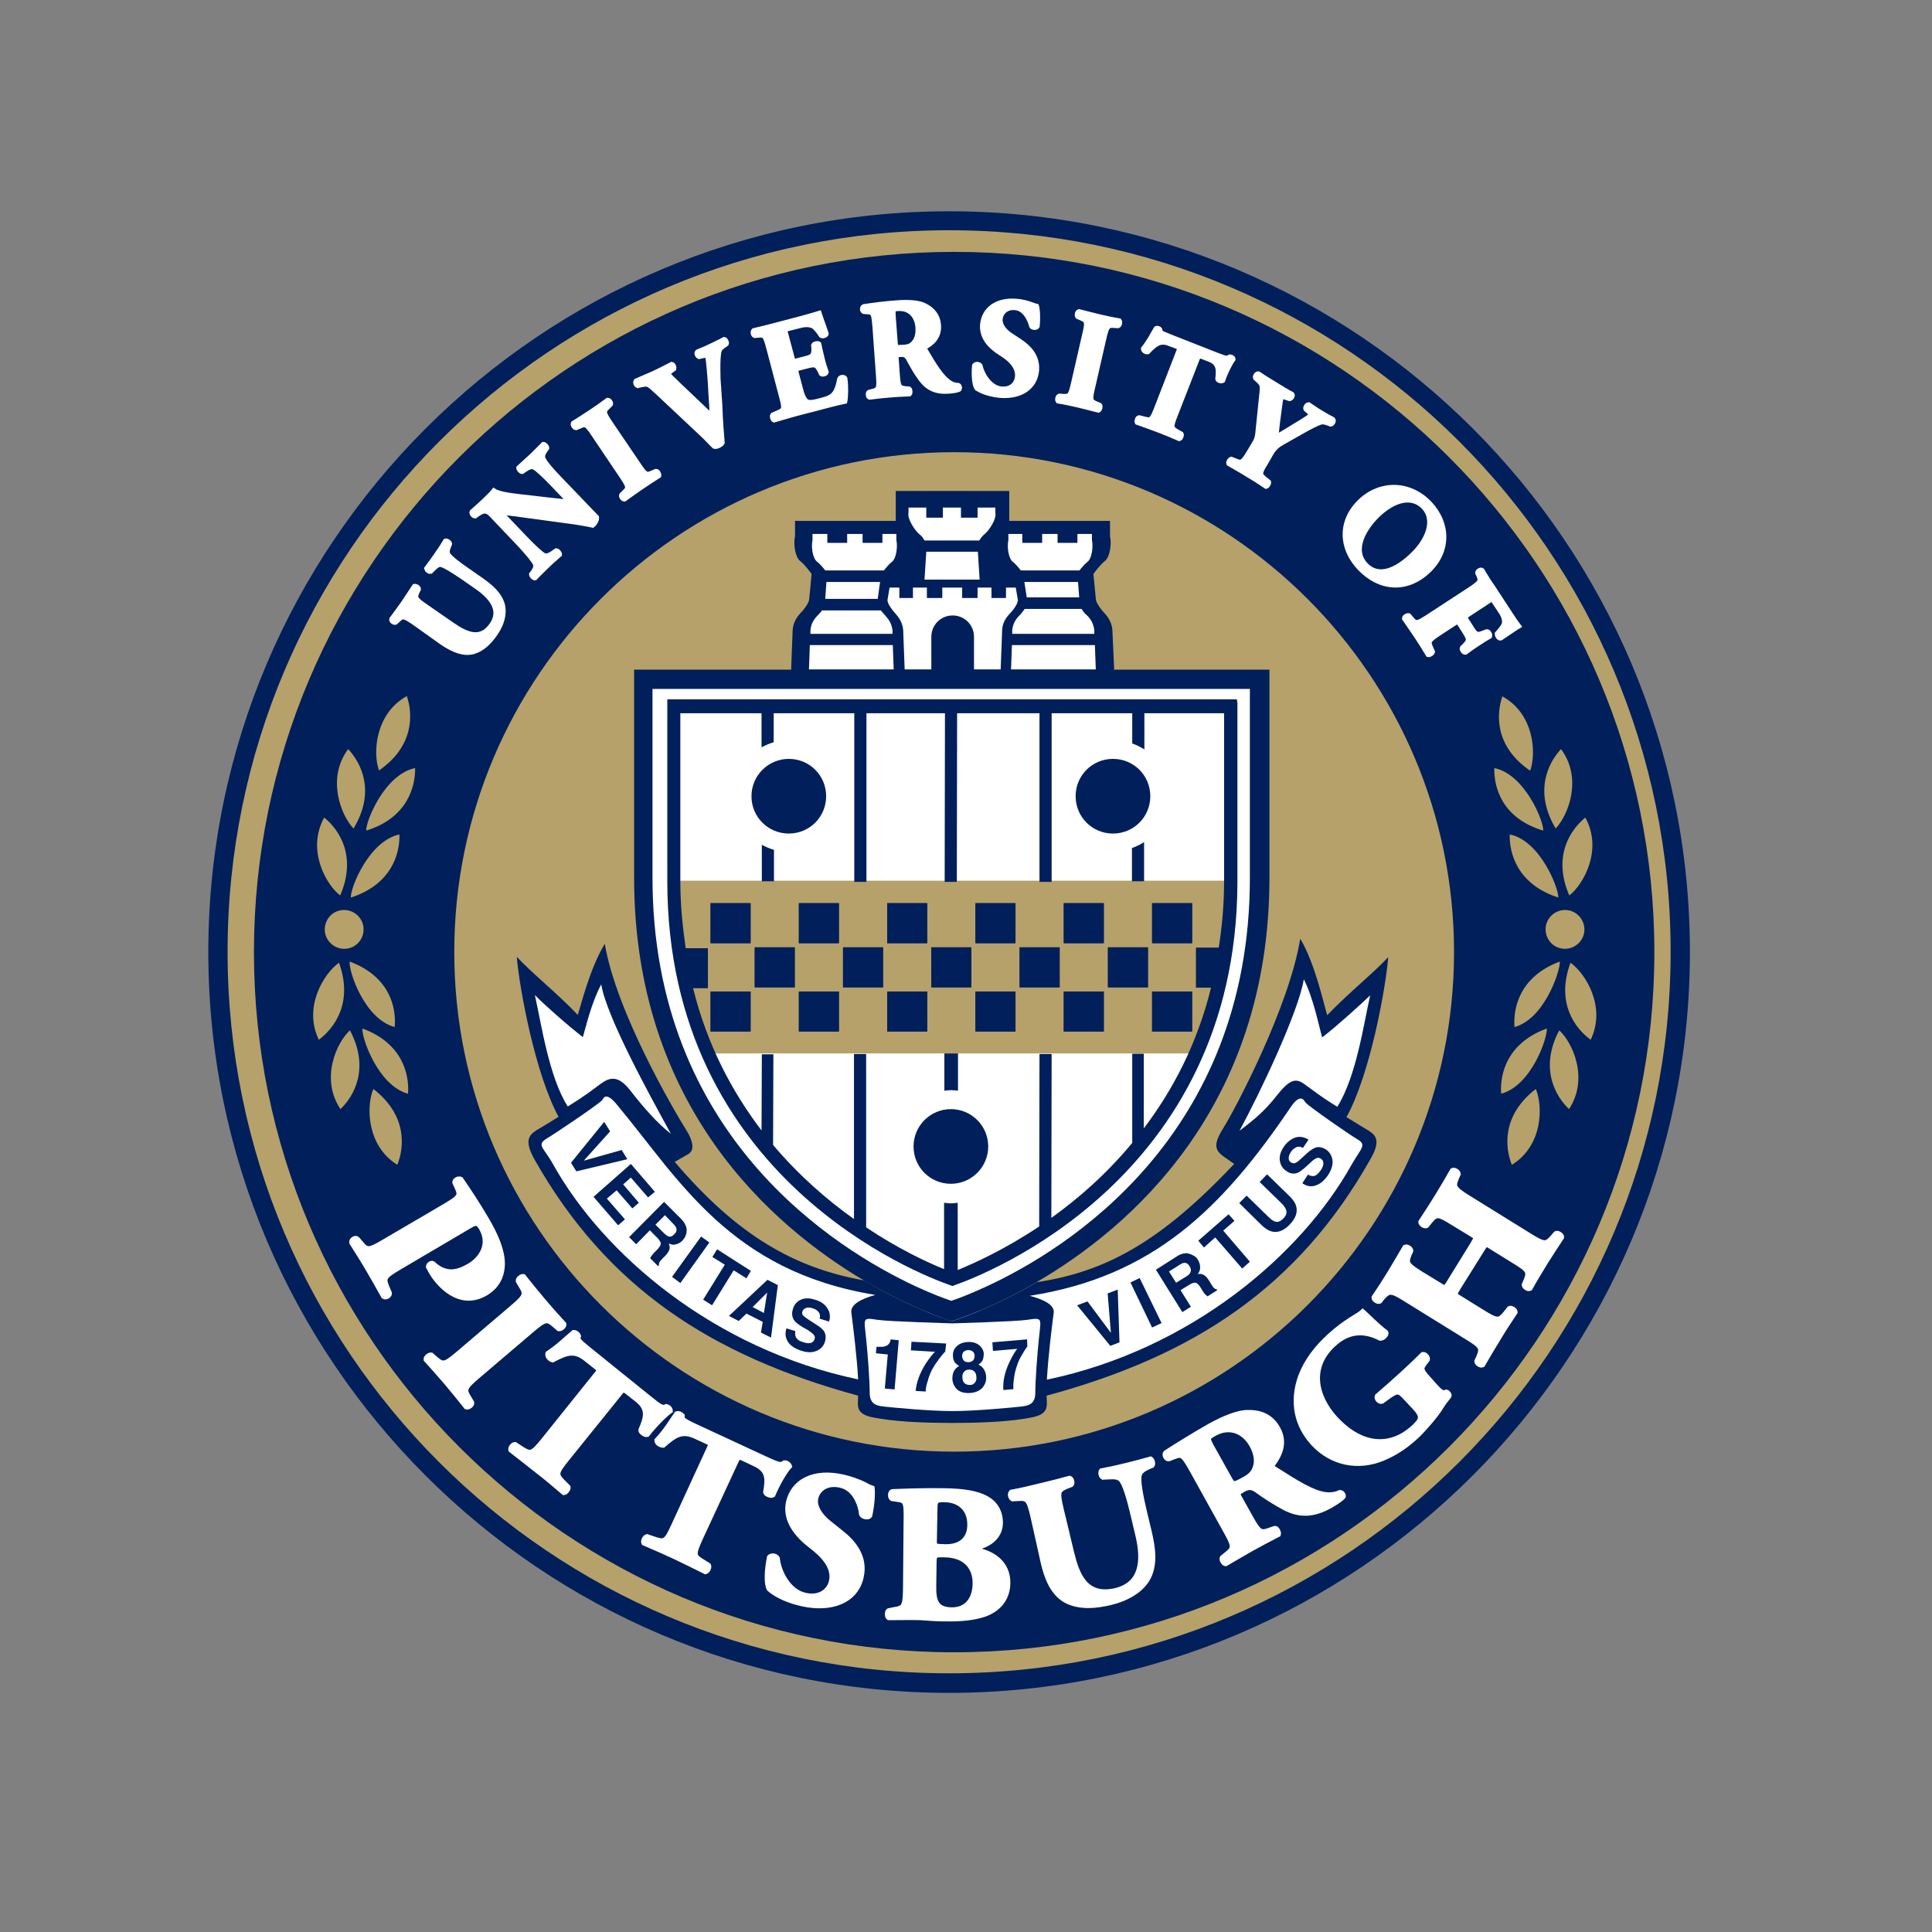 <?xml version="1.0" encoding="UTF-8"?> <svg xmlns="http://www.w3.org/2000/svg" xmlns:xlink="http://www.w3.org/1999/xlink" version="1.1" id="layer" x="0px" y="0px" viewBox="0 0 652 652" style="enable-background:new 0 0 652 652;" xml:space="preserve"><rect x="0" y="0" width="652" height="652" fill="#808080" stroke="none"/> <style type="text/css"> .st0{fill:#B5A169;} .st1{fill:#FFFFFF;} .st2{fill-rule:evenodd;clip-rule:evenodd;fill:#B5A169;} .st3{fill:#001F5B;} .st4{fill-rule:evenodd;clip-rule:evenodd;fill:#001F5B;} .st5{fill:none;stroke:#FFFFFF;stroke-width:1.736;} </style> <g> <path class="st0" d="M320.3,75.1c-135.7,0-246.2,110.4-246.2,246.2c0,135.7,110.4,246.2,246.2,246.2 c135.7,0,246.2-110.4,246.2-246.2C566.5,185.5,456.1,75.1,320.3,75.1"></path> <path class="st1" d="M321.5,442.9l2.5-0.9c3-1,12.8-4.6,25.1-11.8c30.1-17.5,75.3-61,75.3-135.8l0.4-65.3h-50.6l-0.1-2.4l-0.5-12.7 c-0.3-3.5-2.4-5.2-3.2-6.2c-0.8-1-2.2-2.7-2.2-4l-0.8-7.9c0,0,0.7-3.6,2.3-4.8c1.6-1.2,3.7-5.1,3.1-7.4v-5l-33.8,0.2V169h-34.3 l-0.2,9.3l-33.8,0.4v5c-0.5,2.2,1.5,4.8,3.1,6c1.6,1.2,2.3,6.1,2.3,6.1l-0.8,7.9c0,1.2-1.4,3-2.2,4c-0.8,1-3,2.7-3.3,6.2l-0.5,12.7 l0.4,2.4h-51l-0.4,65.3c0,74,44.8,117.5,74.9,135.3c12.8,7.5,22.9,11.3,26,12.3L321.5,442.9z"></path> <path class="st2" d="M238.8,355.5c-9.7-22.6-11.6-35.8-11.9-58.3h188.6c0,18-2.9,36.1-12,58.3L238.8,355.5z"></path> <path class="st1" d="M458.9,382.7c-2.9-1.7-2-1.2-7.2-4.3c7.8-14,14.1-39.7,15-50.1c-4.9,5.2-12.5,10.3-19.7,17.7 c-1.1-3.7-2.8-16.7-7.7-24.7c-3.8,22.4-22.8,55.5-26.2,62.2c-1.7,3.4-1.7,3.4,2.3,6l2.8,4.5c-24.4,25.6-47.6,38.9-71.5,41.3 c-12.6,7.2-20.1,7.9-23.1,8.9l-2.5,0.9l-2.5-0.9c-3.1-1.1-10.2-1.4-23.2-9c-25.8-2.4-50.6-18.2-71.3-42.4l6.5-5.9 c2.8-1.8,0.6-1.2,0-2.2c-4-6.3-23.4-38.4-27.1-60.8c-4.9,8-7,18.3-8.2,22c-7.2-7.4-13.1-13.3-18-18.5c0.9,10.3,6,36.8,13.8,50.9 c-5.2,3.2-4.3,2.6-7.2,4.3c-2.9,1.7-4,3.7-0.6,9.8c23.8,41.5,59.6,64.1,108.4,77.2c0,3.2-2.7,5.7,3.7,6.9 c6.3,1.2,14.1,1.7,25.9,1.7c11.8,0,19.6-0.6,26-1.7c6.3-1.1,3.7-3.7,3.7-6.9c48.9-13.1,84.6-35.7,108.5-77.2 C463,386.4,461.8,384.4,458.9,382.7"></path> <path class="st3" d="M320.3,77.7c134.5,0,243.5,109,243.5,243.5c0,134.5-109,243.5-243.5,243.5c-134.5,0-243.5-109-243.5-243.5 C76.8,186.8,185.9,77.7,320.3,77.7 M320.3,71.3c-137.8,0-250,112.2-250,250c0,137.8,112.2,250,250,250c137.8,0,250-112.2,250-250 C570.3,183.4,458.2,71.3,320.3,71.3"></path> <path class="st3" d="M253.3,348.1h-13.5v-13.5h13.5V348.1z M253.3,318.3h-13.5v-13.5h13.5V318.3z M268.2,333.2h-13.5v-13.5h13.5 V333.2z M283.1,348.1h-13.5v-13.5h13.5V348.1z M283.1,318.3h-13.5v-13.5h13.5V318.3z M298,333.2h-13.5v-13.5H298V333.2z M312.9,348.1h-13.5v-13.5h13.5V348.1z M312.9,318.3h-13.5v-13.5h13.5V318.3z M327.8,333.2h-13.5v-13.5h13.5V333.2z M342.7,348.1 h-13.5v-13.5h13.5V348.1z M342.7,318.3h-13.5v-13.5h13.5V318.3z M357.6,333.2h-13.5v-13.5h13.5V333.2z M372.5,348.1H359v-13.5h13.5 V348.1z M372.5,318.3H359v-13.5h13.5V318.3z M387.4,333.2h-13.5v-13.5h13.5V333.2z M402.3,348.1h-13.5v-13.5h13.5V348.1z M402.3,318.3h-13.5v-13.5h13.5V318.3z"></path> <rect x="329.2" y="304.8" class="st3" width="13.5" height="13.5"></rect> <rect x="329.2" y="334.6" class="st3" width="13.5" height="13.5"></rect> <rect x="344.1" y="319.7" class="st3" width="13.5" height="13.5"></rect> <rect x="359" y="304.8" class="st3" width="13.5" height="13.5"></rect> <rect x="359" y="334.6" class="st3" width="13.5" height="13.5"></rect> <rect x="373.9" y="319.7" class="st3" width="13.5" height="13.5"></rect> <rect x="388.8" y="304.8" class="st3" width="13.5" height="13.5"></rect> <rect x="388.8" y="334.6" class="st3" width="13.5" height="13.5"></rect> <rect x="239.8" y="304.8" class="st3" width="13.5" height="13.5"></rect> <rect x="239.8" y="334.6" class="st3" width="13.5" height="13.5"></rect> <rect x="284.5" y="319.7" class="st3" width="13.5" height="13.5"></rect> <rect x="269.6" y="304.8" class="st3" width="13.5" height="13.5"></rect> <rect x="269.6" y="334.6" class="st3" width="13.5" height="13.5"></rect> <rect x="299.4" y="304.8" class="st3" width="13.5" height="13.5"></rect> <rect x="299.4" y="334.6" class="st3" width="13.5" height="13.5"></rect> <rect x="314.3" y="319.7" class="st3" width="13.5" height="13.5"></rect> <rect x="254.7" y="319.7" class="st3" width="13.5" height="13.5"></rect> <path class="st3" d="M382,297.4h4.1l0-13.2c-1.3,0.8-2.7,1.5-4.1,2L382,297.4z"></path> <path class="st3" d="M257.1,297.4h4.1l0-10.6c-1.4-0.4-2.8-1-4.1-1.7L257.1,297.4z"></path> <path class="st3" d="M323.3,368.1v-12.6h-4.6v12.6c0.8-0.1,1.5-0.2,2.3-0.2C321.8,367.9,322.5,368,323.3,368.1"></path> <path class="st3" d="M417.4,236H225.2v61.4c0,100.3,85.6,132.9,95.4,136.3l0.8,0.3l0.8-0.3c9.7-3.4,95-35.8,95.4-135.7v-60.7 L417.4,236z M413.1,297.4c0,7.9-0.7,15.3-1.8,22.4h-7.7v13.5h5.1c-4.7,19.1-13,34.7-22.7,47.5v-25.2h-3.9v30.1 c-8.7,10.5-18.2,18.8-27.3,25.3l0.1-55.3h-4.1l-0.1,58.2c-11.7,7.8-21.9,12.4-27.5,14.7v-22.7c-0.8,0.1-1.5,0.2-2.3,0.2 c-0.8,0-1.5-0.1-2.3-0.2v22.4c-5.7-2.3-15.4-6.8-26.3-14.1v-58.5h-4.1v55.7c-9-6.4-18.5-14.6-27.3-25l0.1-30.6h-3.9l-0.1,25.7 c-9.8-12.9-18.3-28.6-23.1-48h5v-13.5h-7.5c-1-7.1-1.8-14.4-1.8-22.4v-56.9H257l0,11.5c1.3-0.7,2.7-1.3,4.1-1.7l0-9.8h27.2v56.9 h4.1v-56.9h26.5l-0.1,56.9h4.1l0.1-56.9h27.8l0,56.9h4.1l0-56.9h27.2l0,10.2c1.4,0.5,2.8,1.2,4.1,2l0-12.2h26.9V297.4z"></path> <path class="st3" d="M461.8,381.5c-3-1.8-2.1-1.2-7.4-4.5c8-14.5,13.2-43.3,14.1-54c-5,5.4-13.2,11.9-20.6,19.6 c-1.2-3.8-4.1-17.5-9.1-25.8c-3.8,23.1-21.8,57.2-25.9,63.8c-4.1,6.5-2.6,8,1.5,10.7l2.1,1.5c-24.9,26.4-43.4,36.4-66.6,39.9 c-12.8,7.5-23,11.2-26.1,12.3l-2.6,0.9l-2.5-0.9c-3.2-1.1-13.8-5-27.1-12.9c-23.5-4.2-42.7-15.1-63.9-40l4.7-2.7 c2.9-1.9,0-6.7-0.6-7.7c-4.1-6.5-23.8-40-27.7-63.2c-5,8.3-7.9,20.2-9.1,24c-7.4-7.7-15.6-14.2-20.6-19.6 c0.9,10.7,6.2,39.4,14.1,54c-5.3,3.3-4.4,2.7-7.4,4.5c-2.9,1.8-4.1,3.9-0.6,10.1c24.3,42.8,59.2,65.9,109.1,79.5 c0,3.3-1.2,6.2,5.3,7.4c6.5,1.2,14.4,1.8,26.5,1.8c12.1,0,20.1-0.6,26.5-1.8c6.5-1.2,5.3-4.1,5.3-7.4 c49.9-13.5,84.8-36.6,109.1-79.5C465.9,385.4,464.7,383.3,461.8,381.5 M440,330.5c3.2,6.2,5,15.4,6.2,19.6 c5.3-4.1,13.2-11.3,16.2-14.2c-2.1,9.2-4.7,27.6-11.1,37.6c-6.2-3.8-8.2-5.6-11.2-7.7c-2.9-2.1-5-1.4-9.2,3.9 c-4.1,5.3-8.2,8.6-12.6,11.9C425.3,368.7,438.2,341.5,440,330.5 M180.5,335.8c2.9,3,10.9,10.1,16.2,14.2c1.2-4.1,2.9-11.6,6.2-17.8 c1.8,11,16.5,37.7,23.5,50.4c-4.4-3.3-9.6-9.3-13.7-14.6c-4.1-5.3-7-4.4-9.9-2.3c-2.9,2.1-5,3.9-11.2,7.7 C185.2,363.4,182.6,345,180.5,335.8 M287.3,442.9c0.7,5.3,1.9,15.3,2.3,22.6c-48.8-10.2-86.1-42.4-102.9-72.5 c-3.2-5.8-5.9-6.6-2-8.9c2.1-1.2,16.7-11,18.5-12.8c0.3-0.3,1-3.4,5,1.5c21.1,25.3,38.1,56.2,87.2,64.2 C290.4,438.4,287,440.3,287.3,442.9 M350.6,451.8c-0.6,5.7-1.2,14.3-1.2,18.1c0,3.9-2.1,4.5-5,4.8c-2.9,0.3-15,1.5-23,1.5 c-7.9,0-20-1.2-22.9-1.5c-2.9-0.3-5-0.9-5-4.8c0-3.8-0.6-12.4-1.2-18.1c-0.7-7-1.4-7.2,3.8-6.4c3.8,0.6,25.3,1.2,25.3,1.2 s21.5-0.6,25.3-1.2C352,444.6,351.3,444.8,350.6,451.8 M456.1,393.1c-16.8,30.1-54,62.3-102.8,72.5c0.4-7.3,1.6-17.4,2.3-22.6 c0.3-2.6-3.2-4.4-8.1-5.7c41.6-6.5,64.9-29.4,88.1-63.7c3.5-5.2,4.7-1.8,5-1.5c1.8,1.8,15.1,11,17.2,12.2 C461.5,386.4,459.4,387.3,456.1,393.1"></path> <path class="st3" d="M321.1,445.9l2.6-0.9c3.1-1.1,13.3-4.8,26.1-12.3c31.3-18.2,78.6-58.7,78.6-136.5v-70.2h-52.7l0.3-0.2 l-0.6-13.2c-0.3-3.6-2.5-5.4-3.4-6.5c-0.8-1-2.2-2.8-2.2-4.1l-0.8-8.3c0,0,2.2-3.1,3.9-4.4c1.7-1.3,2.3-6,1.7-8.3v-5.2h-34v-10.1 h-38.3v10.1h-34v5.2c-0.6,2.3,0,7,1.7,8.3c1.7,1.3,3.9,4.4,3.9,4.4l-0.8,8.3c0,1.3-1.4,3.1-2.2,4.1c-0.9,1-3.1,2.9-3.4,6.5 l-0.5,13.2l0.1,0.2h-53.1v70.2c0,77.1,46.4,117.5,77.7,136c13.3,7.8,23.9,11.7,27.1,12.9L321.1,445.9z M369.8,225.9h-28.6l0.3-8.2 h28L369.8,225.9z M369.3,212.8l0,1.1h-27.7l0-1.1c0.2-3.2,2.2-4.8,3-5.7c0.3-0.4,0.8-1,1.2-1.6h19.2c0.4,0.6,0.8,1.2,1.2,1.6 C367.1,207.9,369,209.5,369.3,212.8 M345.7,196.4h18.1l0.4,5.2h-17.7L345.7,196.4z M340.3,182.3v-2.1h4.7v3h6.7v-3h5.2v3h6.7v-3 h4.9v2.1c0.5,2.1,0,6.2-1.5,7.3c-0.9,0.7-2,2-2.7,2.9h-19.8c-0.7-0.9-1.8-2.2-2.7-2.9C340.3,188.5,339.8,184.4,340.3,182.3 M306.6,173.1v-1.8h6v3.4h5.6v-3.4h6.1v3.4h5.6v-3.4h6v1.8c0.5,2.1-2.3,6.2-3.8,7.3c-0.6,0.5-1.2,1.3-1.6,2H312 c-0.4-0.7-0.9-1.5-1.6-2C308.9,179.3,306.1,175.1,306.6,173.1 M330.6,195.6h-18.6l0.6-9.4H330L330.6,195.6z M308.1,201.8v-3.5h4.7 v3.5h5.2v-3.5h6.7v3.5h5.2v-3.5h4.7v3.5h4.9v-3.5h3.3l0.7,4.2c0,1.2-1.3,3-2.1,3.9c-0.8,1-3,2.7-3.2,6.2l-0.5,13.3h-9v-11 c0-4-3.2-7.2-7.2-7.2c-4,0-7.2,3.2-7.2,7.2v11h-9l-0.5-13.3c-0.3-3.4-2.4-5.2-3.2-6.2c-0.8-1-2.1-2.7-2.1-3.9l0.7-4.2h3.3v3.5 H308.1z M274.2,182.3v-2.1h5v3h6.7v-3h5.2v3h6.7v-3h4.7v2.1c0.5,2.1,0,6.2-1.5,7.3c-0.9,0.7-2,2-2.7,2.9h-19.8 c-0.7-0.9-1.8-2.2-2.7-2.9C274.2,188.5,273.7,184.4,274.2,182.3 M297,196.4l-0.8,5.7h-17.7l0.4-5.7H297z M273.5,212.8 c0.2-3.2,2.2-4.8,3-5.7c0.3-0.3,0.6-0.7,0.9-1.1h19.9c0.3,0.4,0.6,0.8,0.9,1.1c0.7,0.9,2.7,2.5,3,5.7l0,1.1h-27.7L273.5,212.8z M273.3,217.7h28l0.3,8.2h-28.6L273.3,217.7z M220.2,296.2v-63.7h201.6v63.7c0,87.3-61.9,125.5-89,138c-5.6,2.6-9.7,4.1-11.5,4.7 l-0.3,0.1l-0.5-0.2c-1.8-0.6-5.9-2.1-11.5-4.7C282,421.5,220.2,383.3,220.2,296.2"></path> <path class="st4" d="M278.8,268.7c0,7-5.6,12.6-12.6,12.6c-7,0-12.6-5.6-12.6-12.6c0-7,5.7-12.6,12.6-12.6 C273.2,256.1,278.8,261.7,278.8,268.7"></path> <path class="st4" d="M388.2,268.7c0,7-5.6,12.6-12.6,12.6c-7,0-12.6-5.6-12.6-12.6c0-7,5.6-12.6,12.6-12.6 C382.6,256.1,388.2,261.7,388.2,268.7"></path> <path class="st4" d="M333.5,386.9c0,7-5.7,12.6-12.6,12.6c-7,0-12.6-5.6-12.6-12.6c0-7,5.7-12.6,12.6-12.6 C327.8,374.3,333.5,379.9,333.5,386.9"></path> <polygon class="st3" points="209.8,388.1 211.7,391.2 194.5,395.3 192.7,392.4 203.9,378.6 205.9,381.8 197,391.7 "></polygon> <polygon class="st3" points="218.7,404.1 212.9,397.4 210.3,399.7 215.6,405.9 213.4,407.8 208.1,401.7 204.8,404.5 210.9,411.5 208.6,413.5 200.3,403.9 212.9,392.8 221,402.2 "></polygon> <path class="st4" d="M224.4,410.1l-3.2,3.2l2.8,2.8c0.5,0.5,1,0.9,1.4,1.1c0.7,0.3,1.4,0.1,2.1-0.6c0.7-0.7,1-1.4,0.7-2.2 c-0.1-0.4-0.5-0.9-1-1.4L224.4,410.1z M231.4,413.6c0.3,0.7,0.4,1.3,0.3,2c0,0.6-0.2,1.1-0.4,1.6c-0.2,0.5-0.6,1-1,1.5 c-0.6,0.6-1.3,1-2.1,1.2c-0.8,0.3-1.7,0.2-2.5-0.3c0.3,0.7,0.4,1.5,0.2,2.1c-0.2,0.6-0.7,1.4-1.5,2.2l-0.8,0.8 c-0.5,0.6-0.9,0.9-1,1.2c-0.2,0.4-0.3,0.8-0.2,1.1l-0.3,0.3l-2.7-2.7c0.2-0.3,0.3-0.6,0.5-0.8c0.3-0.4,0.6-0.8,0.9-1.1l1.1-1.1 c0.7-0.8,1.1-1.4,1.1-1.9c0-0.5-0.4-1.1-1.1-1.9l-2.6-2.6l-4.6,4.7l-2.4-2.4l11.8-11.9l5.8,5.8C230.7,412.2,231.2,413,231.4,413.6"></path> <polygon class="st3" points="229.6,433 226.8,430.9 236.6,417.3 239.4,419.3 "></polygon> <polygon class="st3" points="253.4,428.9 251.9,431.4 247.6,428.7 240.3,440.5 237.3,438.6 244.6,426.8 240.4,424.2 242,421.6 "></polygon> <path class="st4" d="M254,441.1l3.8,2l1.1-6.9L254,441.1z M259,431.9l3.5,1.8l-2.3,17.7l-3.4-1.7l0.6-3.6l-5.5-2.8l-2.6,2.5 l-3.3-1.7L259,431.9z"></path> <path class="st3" d="M268.4,449.2c-0.1,0.8-0.1,1.4,0.1,1.8c0.3,0.9,1.1,1.5,2.4,1.9c0.8,0.3,1.5,0.4,2,0.4c1,0,1.7-0.5,2-1.4 c0.2-0.5,0.1-1-0.3-1.5c-0.4-0.4-1-0.9-1.9-1.5l-1.6-0.9c-1.5-0.9-2.6-1.7-3-2.3c-0.8-1.1-1-2.4-0.5-4c0.4-1.4,1.3-2.5,2.7-3.1 c1.3-0.6,3-0.6,5,0.1c1.7,0.5,3,1.4,3.9,2.8c0.9,1.3,1.1,2.8,0.6,4.5l-3.2-1c0.3-1,0.1-1.8-0.6-2.5c-0.4-0.4-1-0.8-1.8-1 c-0.9-0.3-1.6-0.3-2.2-0.1c-0.6,0.2-1,0.6-1.2,1.2c-0.2,0.6-0.1,1.1,0.4,1.5c0.3,0.3,0.9,0.7,1.9,1.4l2.5,1.6 c1.1,0.7,1.9,1.4,2.4,2c0.7,1.1,0.8,2.3,0.4,3.7c-0.5,1.5-1.4,2.5-2.9,3.1c-1.4,0.6-3.1,0.6-5.2-0.1c-2.1-0.7-3.6-1.7-4.4-3 c-0.9-1.4-1-2.9-0.5-4.5L268.4,449.2z"></path> <polygon class="st3" points="373.8,436.5 377.2,435.2 377.8,453 374.7,454.2 363.5,440.5 367,439.2 374.9,449.8 "></polygon> <polygon class="st3" points="392,446.5 388.8,448 381.5,432.8 384.6,431.3 "></polygon> <path class="st4" d="M394.5,429.1l2.4,3.8l3.4-2.1c0.7-0.4,1.1-0.8,1.3-1.2c0.4-0.6,0.4-1.4-0.1-2.2c-0.5-0.9-1.2-1.3-1.9-1.2 c-0.4,0-1,0.3-1.6,0.7L394.5,429.1z M399.6,423c0.7-0.1,1.3-0.1,2,0.2c0.5,0.2,1,0.4,1.5,0.7c0.5,0.3,0.9,0.8,1.2,1.3 c0.4,0.7,0.7,1.5,0.7,2.3c0.1,0.9-0.2,1.7-0.8,2.5c0.8-0.2,1.5-0.1,2.1,0.3c0.6,0.3,1.2,1,1.8,2l0.6,1c0.4,0.6,0.7,1.1,0.9,1.3 c0.3,0.3,0.7,0.5,1,0.5l0.2,0.3l-3.3,2.1c-0.3-0.3-0.5-0.5-0.7-0.6c-0.3-0.3-0.6-0.7-0.9-1.2l-0.8-1.3c-0.6-0.9-1.1-1.4-1.6-1.5 c-0.5-0.1-1.2,0.1-2,0.6l-3.1,1.9l3.5,5.6l-2.9,1.8l-8.9-14.3l6.9-4.4C398,423.4,398.9,423.1,399.6,423"></path> <polygon class="st3" points="414.6,409.8 416.6,412 412.8,415.3 421.8,425.8 419.2,428.1 410.1,417.6 406.3,421 404.4,418.7 "></polygon> <path class="st3" d="M418.2,406l2.5-2.5l7.4,7.2c0.8,0.8,1.5,1.3,2.1,1.5c1,0.4,1.9,0,2.9-1c1-1,1.3-2,0.9-3 c-0.2-0.5-0.7-1.3-1.5-2.1l-7.4-7.2l2.5-2.6l7.4,7.2c1.3,1.2,2.1,2.4,2.4,3.5c0.6,2-0.1,4.1-2.1,6.2c-2,2.1-4,2.9-6.1,2.4 c-1.1-0.3-2.3-1-3.6-2.3L418.2,406z"></path> <path class="st3" d="M441.4,396.4c0.7,0.4,1.3,0.5,1.7,0.5c0.9,0,1.7-0.7,2.5-1.8c0.5-0.7,0.8-1.3,0.9-1.8c0.3-1,0-1.8-0.8-2.3 c-0.5-0.3-1-0.4-1.5-0.1c-0.5,0.2-1.2,0.7-1.9,1.4l-1.3,1.2c-1.3,1.2-2.4,2-3.1,2.3c-1.3,0.5-2.6,0.3-3.9-0.7 c-1.2-0.8-1.9-2-2.1-3.5c-0.2-1.5,0.3-3.1,1.5-4.8c1-1.4,2.3-2.4,3.7-2.9c1.5-0.5,3-0.2,4.5,0.7l-1.9,2.8c-0.9-0.5-1.7-0.6-2.5-0.1 c-0.5,0.3-1.1,0.7-1.5,1.4c-0.5,0.7-0.8,1.4-0.8,2.1c0,0.7,0.2,1.2,0.8,1.5c0.5,0.3,1,0.4,1.6,0.1c0.4-0.2,1-0.6,1.8-1.4l2.2-2 c1-0.9,1.9-1.4,2.6-1.7c1.2-0.4,2.4-0.1,3.7,0.7c1.2,0.9,1.9,2.1,2.1,3.7c0.1,1.6-0.4,3.2-1.6,5c-1.3,1.8-2.6,2.9-4.2,3.4 c-1.5,0.5-3,0.2-4.4-0.8L441.4,396.4z"></path> <path class="st3" d="M295.6,456.7l0.2-2.2c1,0,1.7,0,2.2,0c0.7-0.1,1.2-0.3,1.7-0.7c0.3-0.3,0.6-0.6,0.7-1.1 c0.1-0.3,0.2-0.5,0.2-0.7l2.7,0.3l-1.4,16.6l-3.3-0.3l1-11.5L295.6,456.7z"></path> <path class="st3" d="M319,456.1c-0.5,0.5-1.2,1.3-2.1,2.5c-0.9,1.2-1.7,2.4-2.4,3.7c-0.5,1-1,2.2-1.4,3.7c-0.5,1.5-0.7,2.7-0.7,3.6 l-3.4-0.2c0.3-3,1.4-6,3.4-9.2c1.3-1.9,2.3-3.3,3.2-4l-8.2-0.5l0.2-2.9l11.7,0.6L319,456.1z"></path> <path class="st4" d="M325.5,466.8c0.5,0.4,1.1,0.6,1.8,0.6c0.8,0,1.3-0.3,1.7-0.8c0.4-0.5,0.6-1.1,0.5-1.9c0-0.8-0.3-1.5-0.7-1.9 c-0.5-0.4-1-0.6-1.8-0.6c-0.7,0-1.3,0.3-1.7,0.8c-0.4,0.5-0.6,1.1-0.5,2C324.8,465.8,325.1,466.4,325.5,466.8 M321.9,462.8 c0.4-0.8,1-1.4,1.8-1.8c-0.8-0.5-1.4-1-1.7-1.6c-0.3-0.6-0.4-1.2-0.4-1.8c-0.1-1.2,0.3-2.3,1.2-3.2c0.9-0.9,2.1-1.4,3.8-1.5 c1.6-0.1,2.9,0.3,3.9,1.1c0.9,0.8,1.5,1.8,1.5,3c0,0.5-0.1,1.2-0.3,1.8c-0.2,0.6-0.7,1.2-1.5,1.7c0.8,0.4,1.5,1,1.9,1.7 c0.4,0.7,0.7,1.6,0.7,2.5c0.1,1.4-0.4,2.6-1.3,3.7c-1,1-2.4,1.6-4.2,1.7c-1.8,0.1-3.3-0.3-4.3-1.2c-1-1-1.5-2.1-1.6-3.5 C321.4,464.4,321.5,463.6,321.9,462.8 M325.3,459.2c0.4,0.4,0.9,0.5,1.6,0.5c0.6,0,1.2-0.3,1.5-0.6c0.3-0.4,0.5-0.9,0.5-1.5 c0-0.7-0.2-1.1-0.6-1.5c-0.4-0.3-0.9-0.5-1.6-0.5c-0.7,0.1-1.2,0.3-1.5,0.6c-0.4,0.4-0.5,0.9-0.5,1.6 C324.8,458.4,325,458.9,325.3,459.2"></path> <path class="st4" d="M346.7,454.4c-0.4,0.5-1,1.4-1.8,2.8c-0.8,1.3-1.4,2.6-1.8,4c-0.4,1.1-0.7,2.4-0.9,3.9 c-0.2,1.5-0.3,2.7-0.2,3.7l-3.4,0.3c-0.2-3,0.5-6.2,2.1-9.5c1-2.1,1.9-3.6,2.6-4.4l-8.2,0.7l-0.2-2.9l11.7-1L346.7,454.4z"></path> <path class="st3" d="M322,85C191.7,85,85.7,191,85.7,321.3c0,130.3,106,236.3,236.3,236.3c130.3,0,236.3-106,236.3-236.3 C558.3,191,452.3,85,322,85 M535,275.9c6,10.8-0.6,22.6-5.4,26.3C523.9,289,529.9,280.1,535,275.9 M506.6,369.1 c-0.5-6.5,1.9-17.1,15.4-22C522.3,350.2,516.8,366.4,506.6,369.1 M510.2,393.1c-2.4-6.1-3.3-16.8,8.1-25.6 C520.7,373.1,520.8,386.6,510.2,393.1 M511.1,346.6c-0.5-6.5,1.8-17.1,15.3-22.1C526.6,327.6,521.2,343.9,511.1,346.6 M509.5,281.6 c10.3,2.1,16.5,18.1,16.4,21.3C512.2,298.5,509.3,288.1,509.5,281.6 M521.6,313.8c-0.1-3.6,2.8-6.6,6.4-6.7 c3.6-0.1,6.6,2.8,6.7,6.4c0.1,3.6-2.8,6.6-6.4,6.7C524.6,320.3,521.7,317.4,521.6,313.8 M526.8,252.8c7.4,9.9,2.4,22.4-1.8,26.8 C517.6,267.2,522.4,257.5,526.8,252.8 M504.3,259.2c10.3,2.1,16.7,18,16.5,21.1C507,276.2,504.1,265.8,504.3,259.2 M516.4,260.1 c-11.9-8.1-11.5-18.9-9.4-25.1C517.8,240.9,518.5,254.3,516.4,260.1 M490.7,321.3c0,93-75.7,168.6-168.7,168.6 c-93,0-168.7-75.7-168.7-168.6c0-93,75.7-168.7,168.7-168.7C415,152.6,490.7,228.3,490.7,321.3 M137.3,234.9 c2.1,6.2,2.4,17-9.4,25.1C125.8,254.3,126.5,240.9,137.3,234.9 M140.1,259.2c0.1,6.5-2.8,16.9-16.5,21.1 C123.4,277.2,129.8,261.3,140.1,259.2 M122.3,347.1c13.5,4.9,15.9,15.5,15.4,22C127.6,366.4,122,350.2,122.3,347.1 M134.1,393.1 c-10.5-6.5-10.5-20-8.1-25.6C137.4,376.3,136.5,387,134.1,393.1 M122.7,313.8c-0.1,3.6-3,6.5-6.7,6.4c-3.6-0.1-6.5-3.1-6.4-6.7 c0.1-3.6,3-6.5,6.7-6.4C119.9,307.2,122.8,310.2,122.7,313.8 M118.4,302.9c-0.2-3.2,6.1-19.1,16.4-21.3 C135,288.1,132.1,298.5,118.4,302.9 M133.2,346.6c-10.2-2.7-15.6-18.9-15.2-22.1C131.5,329.5,133.8,340,133.2,346.6 M117.5,252.8 c4.5,4.8,9.3,14.5,1.8,26.8C115.1,275.2,110.1,262.7,117.5,252.8 M109.4,275.9c5.1,4.1,11.1,13.1,5.4,26.3 C110,298.5,103.4,286.8,109.4,275.9 M107.6,350.9c-5.4-11.1,1.8-22.5,6.8-26C119.3,338.4,112.8,347,107.6,350.9 M118.1,347.7 c6.7,12.7,1.5,22.1-3.2,26.6C108,364,113.6,351.8,118.1,347.7 M529.5,374.3c-4.7-4.5-10-13.9-3.3-26.6 C530.7,351.8,536.3,364,529.5,374.3 M530,324.9c5,3.5,12.2,14.9,6.8,26C531.5,347,525,338.4,530,324.9"></path> <path class="st1" d="M149.4,407.5c5.6-3.3,6.2-3.8,5-6.5l-0.9-2c0-0.7,1.2-1.4,2-1c2.6,3.8,5.6,8.3,8.7,13.6c3,5.1,4.4,8.8,5,11.8 c0.9,4.4,0.1,9.8-5.3,13c-9.2,5.4-16.3-3.7-18.2-6.9c-0.4-0.7-0.7-1.3-1.1-2c0-0.6,0.8-1.3,1.4-1.1c4.4,4.1,8.3,3.2,12.4,0.8 c4.1-2.4,7.2-7.3,4.1-12.7c-1.3-2.2-2-2-4.2-0.7l-23.6,13.9c-5.2,3.1-5.4,3.6-4.2,6.6l0.9,2.1c0.1,0.8-1.2,1.6-1.9,1.1 c-1.9-3.4-3.6-6.4-5.3-9.3c-1.7-2.9-3.5-5.7-5.5-8.9c-0.1-0.9,1.2-1.7,1.8-1.2l1.3,1.5c2,2.4,2.6,2.6,7.8-0.5L149.4,407.5z"></path> <path class="st5" d="M149.4,407.5c5.6-3.3,6.2-3.8,5-6.5l-0.9-2c0-0.7,1.2-1.4,2-1c2.6,3.8,5.6,8.3,8.7,13.6c3,5.1,4.4,8.8,5,11.8 c0.9,4.4,0.1,9.8-5.3,13c-9.2,5.4-16.3-3.7-18.2-6.9c-0.4-0.7-0.7-1.3-1.1-2c0-0.6,0.8-1.3,1.4-1.1c4.4,4.1,8.3,3.2,12.4,0.8 c4.1-2.4,7.2-7.3,4.1-12.7c-1.3-2.2-2-2-4.2-0.7l-23.6,13.9c-5.2,3.1-5.4,3.6-4.2,6.6l0.9,2.1c0.1,0.8-1.2,1.6-1.9,1.1 c-1.9-3.4-3.6-6.4-5.3-9.3c-1.7-2.9-3.5-5.7-5.5-8.9c-0.1-0.9,1.2-1.7,1.8-1.2l1.3,1.5c2,2.4,2.6,2.6,7.8-0.5L149.4,407.5z"></path> <path class="st1" d="M161.2,464.4c-4.6,3.9-4.7,4.6-3,7.3l1,1.7c0.1,0.7-1.1,1.6-1.8,1.4c-2.3-2.9-4.5-5.6-6.6-8.1 c-2.2-2.5-4.5-5.2-7-7.9c-0.1-0.7,1.1-1.6,1.7-1.5l1.5,1.3c2.5,2.1,3.1,2.1,7.7-1.8l18.2-15.5c4.6-3.9,4.7-4.6,3-7.3l-1-1.7 c-0.1-0.7,1.1-1.6,1.7-1.5c2.3,2.9,4.5,5.6,6.7,8.2c2.1,2.5,4.4,5.1,7,7.9c0.1,0.7-1.1,1.6-1.7,1.5l-1.5-1.3 c-2.5-2.1-3.1-2.1-7.7,1.8L161.2,464.4z"></path> <path class="st5" d="M161.2,464.4c-4.6,3.9-4.7,4.6-3,7.3l1,1.7c0.1,0.7-1.1,1.6-1.8,1.4c-2.3-2.9-4.5-5.6-6.6-8.1 c-2.2-2.5-4.5-5.2-7-7.9c-0.1-0.7,1.1-1.6,1.7-1.5l1.5,1.3c2.5,2.1,3.1,2.1,7.7-1.8l18.2-15.5c4.6-3.9,4.7-4.6,3-7.3l-1-1.7 c-0.1-0.7,1.1-1.6,1.7-1.5c2.3,2.9,4.5,5.6,6.7,8.2c2.1,2.5,4.4,5.1,7,7.9c0.1,0.7-1.1,1.6-1.7,1.5l-1.5-1.3 c-2.5-2.1-3.1-2.1-7.7,1.8L161.2,464.4z"></path> <path class="st1" d="M201.3,463.8c1-1.2,1.2-1.5-0.1-2.5l-3.4-2.7c-4-3.2-6.7-2.1-11.3,0.3c-0.9-0.2-1.8-1.2-1.6-2.1 c3.9-2.6,6.7-5.5,8.7-7.1c0.3,0,0.7,0.1,1,0.4c0.3,0.2,0.5,0.5,0.6,0.8c-0.4,1.1-0.4,1.4,3.7,4.7l20.2,16.3 c3.6,2.9,4.4,3.5,5.8,2.8c0.3,0.1,0.5,0.2,0.8,0.4c0.3,0.3,0.5,0.8,0.5,1c-1.9,1.3-5.6,5.1-7.8,8c-0.6,0.2-2.2-0.8-2.1-1.5 c1.7-4,2.8-7-1.2-10.2l-3.3-2.6c-1.3-1-1.6-1-2.6,0.3l-17.9,22.2c-3.8,4.7-3.7,5.3-1.6,7.6l2,2c0.1,0.6-0.8,1.8-1.4,1.8 c-3.4-2.9-6.1-5.2-8.6-7.1c-2.6-2.1-5.5-4.3-9.3-7.3c-0.2-0.7,0.7-1.8,1.4-1.8l2.6,1.7c2.7,1.6,3.3,1.5,7.1-3.2L201.3,463.8z"></path> <path class="st5" d="M201.3,463.8c1-1.2,1.2-1.5-0.1-2.5l-3.4-2.7c-4-3.2-6.7-2.1-11.3,0.3c-0.9-0.2-1.8-1.2-1.6-2.1 c3.9-2.6,6.7-5.5,8.7-7.1c0.3,0,0.7,0.1,1,0.4c0.3,0.2,0.5,0.5,0.6,0.8c-0.4,1.1-0.4,1.4,3.7,4.7l20.2,16.3 c3.6,2.9,4.4,3.5,5.8,2.8c0.3,0.1,0.5,0.2,0.8,0.4c0.3,0.3,0.5,0.8,0.5,1c-1.9,1.3-5.6,5.1-7.8,8c-0.6,0.2-2.2-0.8-2.1-1.5 c1.7-4,2.8-7-1.2-10.2l-3.3-2.6c-1.3-1-1.6-1-2.6,0.3l-17.9,22.2c-3.8,4.7-3.7,5.3-1.6,7.6l2,2c0.1,0.6-0.8,1.8-1.4,1.8 c-3.4-2.9-6.1-5.2-8.6-7.1c-2.6-2.1-5.5-4.3-9.3-7.3c-0.2-0.7,0.7-1.8,1.4-1.8l2.6,1.7c2.7,1.6,3.3,1.5,7.1-3.2L201.3,463.8z"></path> <path class="st1" d="M239.3,488.9c0.7-1.4,0.8-1.7-0.7-2.4l-3.9-1.8c-4.6-2.1-7-0.4-10.9,3c-0.9,0-2.1-0.7-2.1-1.6 c3.2-3.4,5.2-6.9,6.7-9c0.3-0.1,0.7,0,1,0.1s0.6,0.4,0.8,0.6c-0.1,1.1-0.1,1.5,4.7,3.7l23.5,10.9c4.2,1.9,5.1,2.3,6.3,1.3 c0.3,0,0.5,0,0.9,0.2c0.4,0.2,0.7,0.6,0.8,0.9c-1.6,1.7-4.2,6.3-5.6,9.7c-0.6,0.4-2.3-0.3-2.4-0.9c0.7-4.3,1.1-7.4-3.7-9.6 l-3.8-1.8c-1.5-0.7-1.8-0.6-2.5,0.9l-12,25.9c-2.5,5.5-2.4,6.1,0.3,7.8l2.4,1.5c0.3,0.6-0.3,1.9-1,2.1c-4.1-2-7.2-3.6-10-4.9 c-3-1.4-6.3-2.9-10.8-4.8c-0.3-0.6,0.3-1.9,1-2.1l3,1c3,0.9,3.6,0.7,6.1-4.8L239.3,488.9z"></path> <path class="st5" d="M239.3,488.9c0.7-1.4,0.8-1.7-0.7-2.4l-3.9-1.8c-4.6-2.1-7-0.4-10.9,3c-0.9,0-2.1-0.7-2.1-1.6 c3.2-3.4,5.2-6.9,6.7-9c0.3-0.1,0.7,0,1,0.1s0.6,0.4,0.8,0.6c-0.1,1.1-0.1,1.5,4.7,3.7l23.5,10.9c4.2,1.9,5.1,2.3,6.3,1.3 c0.3,0,0.5,0,0.9,0.2c0.4,0.2,0.7,0.6,0.8,0.9c-1.6,1.7-4.2,6.3-5.6,9.7c-0.6,0.4-2.3-0.3-2.4-0.9c0.7-4.3,1.1-7.4-3.7-9.6 l-3.8-1.8c-1.5-0.7-1.8-0.6-2.5,0.9l-12,25.9c-2.5,5.5-2.4,6.1,0.3,7.8l2.4,1.5c0.3,0.6-0.3,1.9-1,2.1c-4.1-2-7.2-3.6-10-4.9 c-3-1.4-6.3-2.9-10.8-4.8c-0.3-0.6,0.3-1.9,1-2.1l3,1c3,0.9,3.6,0.7,6.1-4.8L239.3,488.9z"></path> <path class="st1" d="M270.6,541.2c-6.3-1.4-9.8-3.9-11-5c-1-1.7-0.8-6.4,0.1-10.7c0.7-0.7,2.2-0.4,2.6,0.4 c0.4,4.4,3.7,11.3,9.5,12.5c5,1.1,8.1-1.6,8.8-4.7c1.2-5.1-3.3-9.3-7-12.1c-4.4-3.4-8.8-8.4-7.5-14.6c1.6-7.1,8.6-10.8,18.5-8.5 c2.2,0.5,5,1.4,7.5,2.7c0.8,0.5,1.4,0.7,2.2,1c0.2,1.5,0.1,5.1-0.8,9.3c-0.5,0.7-2.2,0.4-2.7-0.4c-0.4-3.5-2.3-8.8-7.2-9.9 c-4.5-1-7.5,1.2-8.3,4.3c-0.7,2.9,1.5,6.2,4.6,8.6l4,3.2c3.8,3,8.3,7.9,6.7,14.9C288.9,540,280.9,543.5,270.6,541.2"></path> <path class="st5" d="M270.6,541.2c-6.3-1.4-9.8-3.9-11-5c-1-1.7-0.8-6.4,0.1-10.7c0.7-0.7,2.2-0.4,2.6,0.4 c0.4,4.4,3.7,11.3,9.5,12.5c5,1.1,8.1-1.6,8.8-4.7c1.2-5.1-3.3-9.3-7-12.1c-4.4-3.4-8.8-8.4-7.5-14.6c1.6-7.1,8.6-10.8,18.5-8.5 c2.2,0.5,5,1.4,7.5,2.7c0.8,0.5,1.4,0.7,2.2,1c0.2,1.5,0.1,5.1-0.8,9.3c-0.5,0.7-2.2,0.4-2.7-0.4c-0.4-3.5-2.3-8.8-7.2-9.9 c-4.5-1-7.5,1.2-8.3,4.3c-0.7,2.9,1.5,6.2,4.6,8.6l4,3.2c3.8,3,8.3,7.9,6.7,14.9C288.9,540,280.9,543.5,270.6,541.2z"></path> <path class="st1" d="M305.8,513.6c0.1-6.5,0-7.3-2.9-7.6l-1.9-0.3c-0.6-0.3-0.7-2.3,0.3-2.3c5.3-0.2,10.4-0.4,17.4-0.3 c6.7,0.1,11.1,0.9,14.2,2.6c3,1.7,4.7,4.5,4.7,8.3c-0.1,5.4-5.1,7.5-7.2,8c-0.7,0.1-1.4,0.4-1.4,0.7c0,0.2,0.3,0.4,1,0.5 c5.5,1.2,10.1,4.6,10.1,10.9c0,6-3.9,9.4-8.3,10.8c-4.4,1.4-9.6,1.5-13.9,1.4c-2.5,0-5.2-0.3-7.2-0.4c-3.4-0.1-6.8,0-10.8,0 c-0.6-0.4-0.5-2.1,0-2.3l2-0.4c3.1-0.5,3.6-1,3.7-6.8L305.8,513.6z M315.1,535c-0.1,5.1,0.6,8.2,6,8.3c5.2,0.1,7.9-3.6,8-8.8 c0.1-5.6-3.3-9.6-10-9.8c-3.8-0.1-3.8,0-3.9,2.6L315.1,535z M315.3,520.1c0,1.7,0,1.8,3.7,1.9c6,0.1,8.3-3.4,8.3-7.3 c0.1-5.6-3.6-8.5-8.4-8.6c-3.3-0.1-3.4,0.5-3.4,3.3L315.3,520.1z"></path> <path class="st5" d="M305.8,513.6c0.1-6.5,0-7.3-2.9-7.6l-1.9-0.3c-0.6-0.3-0.7-2.3,0.3-2.3c5.3-0.2,10.4-0.4,17.4-0.3 c6.7,0.1,11.1,0.9,14.2,2.6c3,1.7,4.7,4.5,4.7,8.3c-0.1,5.4-5.1,7.5-7.2,8c-0.7,0.1-1.4,0.4-1.4,0.7c0,0.2,0.3,0.4,1,0.5 c5.5,1.2,10.1,4.6,10.1,10.9c0,6-3.9,9.4-8.3,10.8c-4.4,1.4-9.6,1.5-13.9,1.4c-2.5,0-5.2-0.3-7.2-0.4c-3.4-0.1-6.8,0-10.8,0 c-0.6-0.4-0.5-2.1,0-2.3l2-0.4c3.1-0.5,3.6-1,3.7-6.8L305.8,513.6z M315.1,535c-0.1,5.1,0.6,8.2,6,8.3c5.2,0.1,7.9-3.6,8-8.8 c0.1-5.6-3.3-9.6-10-9.8c-3.8-0.1-3.8,0-3.9,2.6L315.1,535z M315.3,520.1c0,1.7,0,1.8,3.7,1.9c6,0.1,8.3-3.4,8.3-7.3 c0.1-5.6-3.6-8.5-8.4-8.6c-3.3-0.1-3.4,0.5-3.4,3.3L315.3,520.1z"></path> <path class="st1" d="M348.6,511.7c-1.4-5.9-1.9-6.2-5.1-6l-1.8,0.1c-0.6-0.3-1-1.6-0.4-2.2c3.3-0.6,6.7-1.4,9.9-2.2 c3.3-0.8,6.6-1.6,9.8-2.5c0.6,0.2,1,1.6,0.5,2.1l-1.6,0.6c-2.9,1.3-3.2,1.8-1.8,7.7l3.5,14.6c1.8,7.4,4.6,15.3,14.9,12.9 c8.7-2.1,9.6-9.8,7.6-18.4l-1.8-7.6c-1.2-5.1-2.6-9.8-3.8-11.3c-0.9-1.2-2.5-1.2-4.4-1.1l-1.9,0.1c-0.7-0.4-0.8-1.7-0.5-2.1 c3.7-0.7,6.3-1.3,9.1-2c2.5-0.6,5-1.3,7.5-2c0.5,0.3,0.9,1.5,0.5,2.1l-1.2,0.5c-1.7,0.8-2.9,1.5-3.2,3c-0.4,1.8,0.5,6.7,1.7,11.8 l1.7,7.1c1.4,5.9,2.1,11.5-0.7,16.2c-2.3,3.7-6.9,6.4-12.3,7.7c-5.1,1.2-9.9,1.6-14.3-0.3c-4.2-1.9-6.8-6.2-8.4-13.1L348.6,511.7z"></path> <path class="st5" d="M348.6,511.7c-1.4-5.9-1.9-6.2-5.1-6l-1.8,0.1c-0.6-0.3-1-1.6-0.4-2.2c3.3-0.6,6.7-1.4,9.9-2.2 c3.3-0.8,6.6-1.6,9.8-2.5c0.6,0.2,1,1.6,0.5,2.1l-1.6,0.6c-2.9,1.3-3.2,1.8-1.8,7.7l3.5,14.6c1.8,7.4,4.6,15.3,14.9,12.9 c8.7-2.1,9.6-9.8,7.6-18.4l-1.8-7.6c-1.2-5.1-2.6-9.8-3.8-11.3c-0.9-1.2-2.5-1.2-4.4-1.1l-1.9,0.1c-0.7-0.4-0.8-1.7-0.5-2.1 c3.7-0.7,6.3-1.3,9.1-2c2.5-0.6,5-1.3,7.5-2c0.5,0.3,0.9,1.5,0.5,2.1l-1.2,0.5c-1.7,0.8-2.9,1.5-3.2,3c-0.4,1.8,0.5,6.7,1.7,11.8 l1.7,7.1c1.4,5.9,2.1,11.5-0.7,16.2c-2.3,3.7-6.9,6.4-12.3,7.7c-5.1,1.2-9.9,1.6-14.3-0.3c-4.2-1.9-6.8-6.2-8.4-13.1L348.6,511.7z"></path> <path class="st1" d="M402.6,496.7c-3.2-5.7-3.6-6.2-6.4-5.1l-1.8,0.7c-0.8,0.1-1.6-1.4-1-2c4.4-2.8,9-5.7,14.8-9 c5.2-2.9,10-4.7,13-4.6c4.6-0.1,8,1.7,10,5.4c2.8,5,0.4,9.2-1.7,12.1c-0.4,0.6-0.3,1,0.4,1.4c8.3,5.3,13.1,8.2,17.3,8.8 c2.2,0.3,4-0.2,5-0.7c0.7,0,1.2,0.8,1.1,1.3c-0.7,0.9-2.6,2.1-4.5,3.2c-5.6,3.1-10.2,3.2-15.1,0.7c-3.6-1.9-6.6-3.9-9.7-6.1 c-1.6-1.1-2.8-1-4.3-0.2c-2.1,1.2-2.2,1.4-1.6,2.5l3.9,7c2.9,5.2,3.5,5.4,6.5,4.3l1.8-0.6c0.6,0,1.3,1.4,1.1,2 c-3.3,1.7-6.1,3.2-9,4.8c-3,1.7-5.7,3.3-8.8,5.1c-0.7-0.1-1.4-1.4-1.1-2l1.5-1.2c2.5-2,2.6-2.6-0.3-7.8L402.6,496.7z M415,499.2 c1.1,2,1.4,2,5,0c2.2-1.2,3.2-2.4,3.7-4.2c0.5-1.5,0.6-4-1.2-7.3c-2.9-5.1-7.9-6.6-12.7-3.9c-2.5,1.4-2.4,1.6-1,4.3L415,499.2z"></path> <path class="st5" d="M402.6,496.7c-3.2-5.7-3.6-6.2-6.4-5.1l-1.8,0.7c-0.8,0.1-1.6-1.4-1-2c4.4-2.8,9-5.7,14.8-9 c5.2-2.9,10-4.7,13-4.6c4.6-0.1,8,1.7,10,5.4c2.8,5,0.4,9.2-1.7,12.1c-0.4,0.6-0.3,1,0.4,1.4c8.3,5.3,13.1,8.2,17.3,8.8 c2.2,0.3,4-0.2,5-0.7c0.7,0,1.2,0.8,1.1,1.3c-0.7,0.9-2.6,2.1-4.5,3.2c-5.6,3.1-10.2,3.2-15.1,0.7c-3.6-1.9-6.6-3.9-9.7-6.1 c-1.6-1.1-2.8-1-4.3-0.2c-2.1,1.2-2.2,1.4-1.6,2.5l3.9,7c2.9,5.2,3.5,5.4,6.5,4.3l1.8-0.6c0.6,0,1.3,1.4,1.1,2 c-3.3,1.7-6.1,3.2-9,4.8c-3,1.7-5.7,3.3-8.8,5.1c-0.7-0.1-1.4-1.4-1.1-2l1.5-1.2c2.5-2,2.6-2.6-0.3-7.8L402.6,496.7z M415,499.2 c1.1,2,1.4,2,5,0c2.2-1.2,3.2-2.4,3.7-4.2c0.5-1.5,0.6-4-1.2-7.3c-2.9-5.1-7.9-6.6-12.7-3.9c-2.5,1.4-2.4,1.6-1,4.3L415,499.2z"></path> <path class="st1" d="M484.1,467.6c1.8,2,2.8,2.9,4,2.2c0.4,0,1.1,0.9,0.9,1.3c-0.7,0.9-1.9,2.3-2.9,4c-1.3,2.2-5.2,6.8-8,9.5 c-3.5,3.2-6.8,5.6-11.6,7.6c-8.1,3.3-17,1.7-23.3-5.1c-5.5-6-7.4-13.9-4.2-22.7c1.9-5,5.3-9.5,9.7-13.5c5.7-5.2,9.6-6.7,11.2-8.2 c1.5,1.3,4.6,4.6,7.8,7c0.3,0.7-1.1,2-1.9,1.9c-5.8-3-11.1-2.3-15.8,2.1c-8.2,7.5-6.3,17.4,0.6,25c6.3,6.8,12.5,8.6,17.8,7.6 c3.9-0.7,6.8-2.9,8.7-4.6c2.9-2.7,3.1-3.8,0.2-6.9l-2.8-3c-2.4-2.6-2.9-2.6-5.7-0.7l-2.5,1.8c-0.8,0.2-1.8-0.9-1.5-1.7 c3.7-3.2,6.3-5.5,8.8-7.8c2.5-2.3,4.9-4.6,6.6-6.3c0.7-0.1,1.7,1,1.5,1.7l-1,1.3c-1.3,1.7-1.2,2.4,1.2,5L484.1,467.6z"></path> <path class="st5" d="M484.1,467.6c1.8,2,2.8,2.9,4,2.2c0.4,0,1.1,0.9,0.9,1.3c-0.7,0.9-1.9,2.3-2.9,4c-1.3,2.2-5.2,6.8-8,9.5 c-3.5,3.2-6.8,5.6-11.6,7.6c-8.1,3.3-17,1.7-23.3-5.1c-5.5-6-7.4-13.9-4.2-22.7c1.9-5,5.3-9.5,9.7-13.5c5.7-5.2,9.6-6.7,11.2-8.2 c1.5,1.3,4.6,4.6,7.8,7c0.3,0.7-1.1,2-1.9,1.9c-5.8-3-11.1-2.3-15.8,2.1c-8.2,7.5-6.3,17.4,0.6,25c6.3,6.8,12.5,8.6,17.8,7.6 c3.9-0.7,6.8-2.9,8.7-4.6c2.9-2.7,3.1-3.8,0.2-6.9l-2.8-3c-2.4-2.6-2.9-2.6-5.7-0.7l-2.5,1.8c-0.8,0.2-1.8-0.9-1.5-1.7 c3.7-3.2,6.3-5.5,8.8-7.8c2.5-2.3,4.9-4.6,6.6-6.3c0.7-0.1,1.7,1,1.5,1.7l-1,1.3c-1.3,1.7-1.2,2.4,1.2,5L484.1,467.6z"></path> <path class="st1" d="M492.2,434.4c-1.5,2.4-1.5,2.5,0.1,3.5l7.9,4.9c5.1,3.2,5.7,3,7.8,0.6l1.4-1.8c0.6-0.3,1.9,0.5,1.9,1.2 c-2.2,3.3-4.1,6.2-5.7,8.9c-1.8,2.9-3.5,5.8-5.3,8.9c-0.6,0.3-1.9-0.5-1.9-1.2l0.7-1.5c1.2-3,1-3.6-4.1-6.7l-20.5-12.7 c-5.1-3.2-5.7-3-7.9-0.7l-1,1.3c-0.6,0.3-1.9-0.5-1.9-1.2c1.9-2.8,3.9-5.9,5.6-8.7c1.6-2.7,3.4-5.7,4.9-8.3 c0.6-0.3,1.9,0.5,1.9,1.2l-0.6,1.3c-1.1,2.9-0.9,3.4,4.2,6.6l6.4,3.9c1.6,1,1.7,1,3.2-1.5l7.6-12.3c1.5-2.5,1.5-2.5-0.1-3.5 l-6.4-3.9c-5.1-3.2-5.7-3.1-7.8-0.6l-1.2,1.5c-0.6,0.3-1.9-0.5-1.9-1.2c2.1-3.2,4-6.1,5.7-8.9c1.8-2.9,3.4-5.7,5-8.5 c0.6-0.3,1.9,0.5,1.9,1.2l-0.6,1.3c-1.2,3-1,3.6,4.1,6.8l20.5,12.7c5.1,3.2,5.7,3,7.9,0.6l1.1-1.3c0.6-0.3,1.9,0.5,1.9,1.2 c-1.9,2.9-3.8,5.8-5.5,8.5c-1.8,3-3.6,5.9-5.2,8.8c-0.6,0.3-1.9-0.5-1.9-1.2l0.6-1.4c1.2-3,1-3.6-4.1-6.7l-7.9-4.9 c-1.5-1-1.6-1-3.1,1.5L492.2,434.4z"></path> <path class="st5" d="M492.2,434.4c-1.5,2.4-1.5,2.5,0.1,3.5l7.9,4.9c5.1,3.2,5.7,3,7.8,0.6l1.4-1.8c0.6-0.3,1.9,0.5,1.9,1.2 c-2.2,3.3-4.1,6.2-5.7,8.9c-1.8,2.9-3.5,5.8-5.3,8.9c-0.6,0.3-1.9-0.5-1.9-1.2l0.7-1.5c1.2-3,1-3.6-4.1-6.7l-20.5-12.7 c-5.1-3.2-5.7-3-7.9-0.7l-1,1.3c-0.6,0.3-1.9-0.5-1.9-1.2c1.9-2.8,3.9-5.9,5.6-8.7c1.6-2.7,3.4-5.7,4.9-8.3 c0.6-0.3,1.9,0.5,1.9,1.2l-0.6,1.3c-1.1,2.9-0.9,3.4,4.2,6.6l6.4,3.9c1.6,1,1.7,1,3.2-1.5l7.6-12.3c1.5-2.5,1.5-2.5-0.1-3.5 l-6.4-3.9c-5.1-3.2-5.7-3.1-7.8-0.6l-1.2,1.5c-0.6,0.3-1.9-0.5-1.9-1.2c2.1-3.2,4-6.1,5.7-8.9c1.8-2.9,3.4-5.7,5-8.5 c0.6-0.3,1.9,0.5,1.9,1.2l-0.6,1.3c-1.2,3-1,3.6,4.1,6.8l20.5,12.7c5.1,3.2,5.7,3,7.9,0.6l1.1-1.3c0.6-0.3,1.9,0.5,1.9,1.2 c-1.9,2.9-3.8,5.8-5.5,8.5c-1.8,3-3.6,5.9-5.2,8.8c-0.6,0.3-1.9-0.5-1.9-1.2l0.6-1.4c1.2-3,1-3.6-4.1-6.7l-7.9-4.9 c-1.5-1-1.6-1-3.1,1.5L492.2,434.4z"></path> <path class="st1" d="M139.8,210.1c-3.5-2.4-4-2.4-5.5-0.9l-0.9,0.8c-0.4,0.1-1.3-0.4-1.2-1c1.3-1.8,2.7-3.6,4-5.5 c1.3-1.9,2.5-3.8,3.7-5.6c0.4-0.1,1.3,0.4,1.3,0.9l-0.5,1c-0.8,1.9-0.7,2.4,2.8,4.8l8.8,6.1c4.5,3.1,9.7,6,13.7,0.2 c3.4-4.9,0.1-9.3-5.1-12.9l-4.6-3.2c-3.1-2.1-6.1-4-7.4-4.3c-1-0.2-1.8,0.5-2.7,1.4l-0.9,0.9c-0.5,0.1-1.2-0.5-1.3-0.9 c1.5-2,2.6-3.5,3.6-5c1-1.4,1.9-2.8,2.8-4.3c0.4-0.1,1.2,0.4,1.3,0.9l-0.3,0.8c-0.5,1.2-0.7,2-0.2,2.9c0.7,1.1,3.5,3.3,6.6,5.4 l4.3,3c3.6,2.5,6.6,5.1,7.5,8.8c0.6,2.9-0.3,6.3-2.5,9.4c-2,2.9-4.3,5.2-7.4,6.1c-3,0.8-6.4-0.3-10.5-3.1L139.8,210.1z"></path> <path class="st5" d="M139.8,210.1c-3.5-2.4-4-2.4-5.5-0.9l-0.9,0.8c-0.4,0.1-1.3-0.4-1.2-1c1.3-1.8,2.7-3.6,4-5.5 c1.3-1.9,2.5-3.8,3.7-5.6c0.4-0.1,1.3,0.4,1.3,0.9l-0.5,1c-0.8,1.9-0.7,2.4,2.8,4.8l8.8,6.1c4.5,3.1,9.7,6,13.7,0.2 c3.4-4.9,0.1-9.3-5.1-12.9l-4.6-3.2c-3.1-2.1-6.1-4-7.4-4.3c-1-0.2-1.8,0.5-2.7,1.4l-0.9,0.9c-0.5,0.1-1.2-0.5-1.3-0.9 c1.5-2,2.6-3.5,3.6-5c1-1.4,1.9-2.8,2.8-4.3c0.4-0.1,1.2,0.4,1.3,0.9l-0.3,0.8c-0.5,1.2-0.7,2-0.2,2.9c0.7,1.1,3.5,3.3,6.6,5.4 l4.3,3c3.6,2.5,6.6,5.1,7.5,8.8c0.6,2.9-0.3,6.3-2.5,9.4c-2,2.9-4.3,5.2-7.4,6.1c-3,0.8-6.4-0.3-10.5-3.1L139.8,210.1z"></path> <path class="st1" d="M196.1,169.2c2.1,2.2,4.1,4.3,5.2,5.4c0.1,0.6-0.4,1.9-1.3,2.6c0,0-2.8-0.6-6.2-1.1l-16.9-2.3 c-4.2-0.6-6.7-0.9-7.7-0.8c0.2,0.5,0.7,1.1,1.9,2.3l6.2,6.5c2.6,2.7,5.1,5.1,6.3,5.7c1,0.4,1.9-0.1,3-0.8l1.1-0.8 c0.5,0,1.1,0.8,1.1,1.2c-1.9,1.7-3.3,2.9-4.6,4.2c-1.2,1.2-2.5,2.4-3.7,3.7c-0.4,0-1.1-0.7-1.1-1.2l0.5-0.6 c0.7-1.1,1.2-1.9,0.8-2.9c-0.5-1.2-2.8-3.9-5.3-6.6l-8.1-8.5c-1.7-1.9-2.3-2.4-2.9-2.6c-0.8-0.3-1.6-0.2-3,0.7l-1.1,0.8 c-0.5,0-1.2-0.9-1-1.3c1.6-1.4,3.4-3,4.7-4.3c1.1-1.1,2.1-2,2.7-2.8c1.8,1.2,6.4,1.7,12.8,2.4l6,0.7c3.2,0.3,5.2,0.6,6.7,0.7 c-0.2-0.5-0.7-1-1.3-1.6l-4.4-4.6c-2.6-2.7-5.1-5.1-6.3-5.7c-1-0.4-1.9,0.1-3,0.8l-1,0.7c-0.5,0-1.1-0.8-1.1-1.2 c1.9-1.7,3.2-2.9,4.6-4.2c1.2-1.2,2.4-2.4,3.7-3.7c0.4,0,1.1,0.7,1.1,1.2l-0.5,0.7c-0.7,1-1.1,1.8-0.8,2.8c0.5,1.3,2.7,3.9,5.3,6.6 L196.1,169.2z"></path> <path class="st5" d="M196.1,169.2c2.1,2.2,4.1,4.3,5.2,5.4c0.1,0.6-0.4,1.9-1.3,2.6c0,0-2.8-0.6-6.2-1.1l-16.9-2.3 c-4.2-0.6-6.7-0.9-7.7-0.8c0.2,0.5,0.7,1.1,1.9,2.3l6.2,6.5c2.6,2.7,5.1,5.1,6.3,5.7c1,0.4,1.9-0.1,3-0.8l1.1-0.8 c0.5,0,1.1,0.8,1.1,1.2c-1.9,1.7-3.3,2.9-4.6,4.2c-1.2,1.2-2.5,2.4-3.7,3.7c-0.4,0-1.1-0.7-1.1-1.2l0.5-0.6 c0.7-1.1,1.2-1.9,0.8-2.9c-0.5-1.2-2.8-3.9-5.3-6.6l-8.1-8.5c-1.7-1.9-2.3-2.4-2.9-2.6c-0.8-0.3-1.6-0.2-3,0.7l-1.1,0.8 c-0.5,0-1.2-0.9-1-1.3c1.6-1.4,3.4-3,4.7-4.3c1.1-1.1,2.1-2,2.7-2.8c1.8,1.2,6.4,1.7,12.8,2.4l6,0.7c3.2,0.3,5.2,0.6,6.7,0.7 c-0.2-0.5-0.7-1-1.3-1.6l-4.4-4.6c-2.6-2.7-5.1-5.1-6.3-5.7c-1-0.4-1.9,0.1-3,0.8l-1,0.7c-0.5,0-1.1-0.8-1.1-1.2 c1.9-1.7,3.2-2.9,4.6-4.2c1.2-1.2,2.4-2.4,3.7-3.7c0.4,0,1.1,0.7,1.1,1.2l-0.5,0.7c-0.7,1-1.1,1.8-0.8,2.8c0.5,1.3,2.7,3.9,5.3,6.6 L196.1,169.2z"></path> <path class="st1" d="M215.4,156.8c2.4,3.6,2.8,3.7,4.8,2.8l1.2-0.5c0.5,0,1,0.9,0.9,1.4c-2.1,1.3-4,2.6-5.8,3.8 c-1.8,1.2-3.7,2.6-5.8,4.1c-0.5,0-1.1-0.9-0.9-1.3l0.9-0.9c1.6-1.5,1.6-1.9-0.8-5.5l-9.5-14.1c-2.4-3.6-2.8-3.7-4.8-2.8l-1.2,0.5 c-0.5,0-1.1-0.9-0.9-1.4c2.1-1.3,4.1-2.6,5.9-3.8c1.8-1.2,3.7-2.5,5.7-4c0.5,0,1.1,0.9,0.9,1.3l-0.9,0.9c-1.6,1.5-1.6,1.9,0.8,5.5 L215.4,156.8z"></path> <path class="st5" d="M215.4,156.8c2.4,3.6,2.8,3.7,4.8,2.8l1.2-0.5c0.5,0,1,0.9,0.9,1.4c-2.1,1.3-4,2.6-5.8,3.8 c-1.8,1.2-3.7,2.6-5.8,4.1c-0.5,0-1.1-0.9-0.9-1.3l0.9-0.9c1.6-1.5,1.6-1.9-0.8-5.5l-9.5-14.1c-2.4-3.6-2.8-3.7-4.8-2.8l-1.2,0.5 c-0.5,0-1.1-0.9-0.9-1.4c2.1-1.3,4.1-2.6,5.9-3.8c1.8-1.2,3.7-2.5,5.7-4c0.5,0,1.1,0.9,0.9,1.3l-0.9,0.9c-1.6,1.5-1.6,1.9,0.8,5.5 L215.4,156.8z"></path> <path class="st1" d="M242.9,136.7c0.2,6.1,0.6,9.9,0.8,12.7c-0.2,0.4-0.7,0.7-1.3,1c-0.5,0.2-0.9,0.3-1.3,0.2c-1-0.9-2.7-2.8-4-4 l-14.8-13.9c-3.7-3.4-3.5-3.3-5.8-2.9l-1.3,0.3c-0.6-0.3-0.8-1.1-0.5-1.5c2.2-1,3.6-1.5,5.8-2.5c1.9-0.9,3.7-1.8,6.2-3.1 c0.5,0.1,0.8,0.9,0.7,1.4l-1.1,0.8c-0.7,0.5-0.9,0.9-0.7,1.3c0.2,0.3,1.7,1.8,3.8,3.8l8.1,7.7c1.3,1.3,2.2,2,2.8,2.6 c0-0.9,0-2.2-0.1-3.7l-0.3-4.7c-0.1-3.2-0.6-8.7-0.8-10.3c-0.1-0.9-0.2-1.5-0.3-1.7c-0.1-0.3-0.4-0.4-1.5-0.2l-1.4,0.3 c-0.5-0.2-0.9-1.1-0.5-1.5c2-0.8,3.6-1.5,5.2-2.3c1.4-0.7,2.7-1.3,3.8-1.9c0.4,0,0.9,1,0.7,1.4l-1,0.7c-1.1,0.8-1.5,1.4-1.6,2.5 c-0.3,1.8-0.3,4.6-0.2,8.7L242.9,136.7z"></path> <path class="st5" d="M242.9,136.7c0.2,6.1,0.6,9.9,0.8,12.7c-0.2,0.4-0.7,0.7-1.3,1c-0.5,0.2-0.9,0.3-1.3,0.2c-1-0.9-2.7-2.8-4-4 l-14.8-13.9c-3.7-3.4-3.5-3.3-5.8-2.9l-1.3,0.3c-0.6-0.3-0.8-1.1-0.5-1.5c2.2-1,3.6-1.5,5.8-2.5c1.9-0.9,3.7-1.8,6.2-3.1 c0.5,0.1,0.8,0.9,0.7,1.4l-1.1,0.8c-0.7,0.5-0.9,0.9-0.7,1.3c0.2,0.3,1.7,1.8,3.8,3.8l8.1,7.7c1.3,1.3,2.2,2,2.8,2.6 c0-0.9,0-2.2-0.1-3.7l-0.3-4.7c-0.1-3.2-0.6-8.7-0.8-10.3c-0.1-0.9-0.2-1.5-0.3-1.7c-0.1-0.3-0.4-0.4-1.5-0.2l-1.4,0.3 c-0.5-0.2-0.9-1.1-0.5-1.5c2-0.8,3.6-1.5,5.2-2.3c1.4-0.7,2.7-1.3,3.8-1.9c0.4,0,0.9,1,0.7,1.4l-1,0.7c-1.1,0.8-1.5,1.4-1.6,2.5 c-0.3,1.8-0.3,4.6-0.2,8.7L242.9,136.7z"></path> <path class="st1" d="M267.3,120.8c0.3,1.3,0.4,1.3,1.6,1l3.1-0.8c2.3-0.6,2.7-1.1,2.7-3.3l-0.1-1.2c0.2-0.4,1.3-0.7,1.7-0.4 c0.3,1.5,0.7,3.1,1.1,4.8c0.4,1.7,0.9,3.3,1.4,4.7c-0.1,0.5-1.2,0.8-1.6,0.5l-0.5-1.1c-1.1-2-1.6-2.2-4-1.6l-3.1,0.8 c-1.2,0.3-1.2,0.4-0.9,1.7l1.4,5.3c0.5,2.1,1.1,3.4,1.8,4.1c0.8,0.7,1.7,0.8,5-0.1c3.9-1,5.4-1.6,6.5-7.3c0.2-0.6,1.4-0.7,1.7-0.2 c0.4,2.4,0.3,6.3,0,7.7c-2.4,0.5-6.7,1.6-10.4,2.6l-5.8,1.5c-2.1,0.6-4.3,1.2-7.7,2.2c-0.4-0.2-0.7-1.2-0.4-1.6l2-0.9 c1.9-0.8,2.1-1.2,1-5.3l-4.4-16.7c-1.1-4.1-1.4-4.3-3.5-4.1l-1.2,0.1c-0.5-0.2-0.7-1.2-0.3-1.6c2.1-0.5,4.3-1,6.5-1.6l9.5-2.5 c2.9-0.8,5.4-1.5,6-1.7c0.2,0.7,1.4,3.8,2.4,6.8c0,0.5-1.1,0.9-1.6,0.6c-0.9-1.4-1.9-2.6-2.6-3.1c-1.1-0.6-2.6-0.8-4.8-0.2 l-3.6,0.9c-1.5,0.4-1.5,0.5-1,2.1L267.3,120.8z"></path> <path class="st5" d="M267.3,120.8c0.3,1.3,0.4,1.3,1.6,1l3.1-0.8c2.3-0.6,2.7-1.1,2.7-3.3l-0.1-1.2c0.2-0.4,1.3-0.7,1.7-0.4 c0.3,1.5,0.7,3.1,1.1,4.8c0.4,1.7,0.9,3.3,1.4,4.7c-0.1,0.5-1.2,0.8-1.6,0.5l-0.5-1.1c-1.1-2-1.6-2.2-4-1.6l-3.1,0.8 c-1.2,0.3-1.2,0.4-0.9,1.7l1.4,5.3c0.5,2.1,1.1,3.4,1.8,4.1c0.8,0.7,1.7,0.8,5-0.1c3.9-1,5.4-1.6,6.5-7.3c0.2-0.6,1.4-0.7,1.7-0.2 c0.4,2.4,0.3,6.3,0,7.7c-2.4,0.5-6.7,1.6-10.4,2.6l-5.8,1.5c-2.1,0.6-4.3,1.2-7.7,2.2c-0.4-0.2-0.7-1.2-0.4-1.6l2-0.9 c1.9-0.8,2.1-1.2,1-5.3l-4.4-16.7c-1.1-4.1-1.4-4.3-3.5-4.1l-1.2,0.1c-0.5-0.2-0.7-1.2-0.3-1.6c2.1-0.5,4.3-1,6.5-1.6l9.5-2.5 c2.9-0.8,5.4-1.5,6-1.7c0.2,0.7,1.4,3.8,2.4,6.8c0,0.5-1.1,0.9-1.6,0.6c-0.9-1.4-1.9-2.6-2.6-3.1c-1.1-0.6-2.6-0.8-4.8-0.2 l-3.6,0.9c-1.5,0.4-1.5,0.5-1,2.1L267.3,120.8z"></path> <path class="st1" d="M295.3,110.4c-0.4-4.6-0.5-5.1-2.5-5.2l-1.3-0.1c-0.5-0.2-0.6-1.3,0-1.6c3.4-0.5,7-1,11.4-1.3 c3.9-0.3,7.3,0,9.2,1c2.8,1.4,4.4,3.6,4.6,6.5c0.3,4.1-2.3,6.1-4.4,7.3c-0.4,0.3-0.4,0.5-0.2,1c3.5,6,5.7,9.3,8.1,11 c1.3,0.9,2.5,1.1,3.2,1.1c0.4,0.2,0.5,0.9,0.3,1.2c-0.7,0.4-2.2,0.6-3.6,0.7c-4.2,0.3-7-1-9.3-4.1c-1.7-2.3-2.9-4.5-4.2-6.9 c-0.7-1.2-1.4-1.5-2.6-1.4c-1.6,0.1-1.7,0.2-1.6,1.1l0.4,5.7c0.3,4.2,0.6,4.5,2.7,4.8l1.3,0.1c0.3,0.2,0.4,1.3,0.1,1.6 c-2.5,0.1-4.6,0.2-6.8,0.4c-2.3,0.2-4.3,0.4-6.7,0.7c-0.4-0.2-0.5-1.4-0.1-1.6l1.2-0.3c2-0.5,2.3-0.9,2-5.1L295.3,110.4z M302.1,115.7c0.1,1.6,0.3,1.7,3,1.5c1.7-0.1,2.6-0.6,3.4-1.6c0.7-0.8,1.5-2.4,1.3-5.1c-0.3-4.2-3-6.6-6.6-6.4 c-1.9,0.1-1.9,0.3-1.8,2.5L302.1,115.7z"></path> <path class="st5" d="M295.3,110.4c-0.4-4.6-0.5-5.1-2.5-5.2l-1.3-0.1c-0.5-0.2-0.6-1.3,0-1.6c3.4-0.5,7-1,11.4-1.3 c3.9-0.3,7.3,0,9.2,1c2.8,1.4,4.4,3.6,4.6,6.5c0.3,4.1-2.3,6.1-4.4,7.3c-0.4,0.3-0.4,0.5-0.2,1c3.5,6,5.7,9.3,8.1,11 c1.3,0.9,2.5,1.1,3.2,1.1c0.4,0.2,0.5,0.9,0.3,1.2c-0.7,0.4-2.2,0.6-3.6,0.7c-4.2,0.3-7-1-9.3-4.1c-1.7-2.3-2.9-4.5-4.2-6.9 c-0.7-1.2-1.4-1.5-2.6-1.4c-1.6,0.1-1.7,0.2-1.6,1.1l0.4,5.7c0.3,4.2,0.6,4.5,2.7,4.8l1.3,0.1c0.3,0.2,0.4,1.3,0.1,1.6 c-2.5,0.1-4.6,0.2-6.8,0.4c-2.3,0.2-4.3,0.4-6.7,0.7c-0.4-0.2-0.5-1.4-0.1-1.6l1.2-0.3c2-0.5,2.3-0.9,2-5.1L295.3,110.4z M302.1,115.7c0.1,1.6,0.3,1.7,3,1.5c1.7-0.1,2.6-0.6,3.4-1.6c0.7-0.8,1.5-2.4,1.3-5.1c-0.3-4.2-3-6.6-6.6-6.4 c-1.9,0.1-1.9,0.3-1.8,2.5L302.1,115.7z"></path> <path class="st1" d="M337.4,133.4c-4.2-0.4-6.8-1.8-7.7-2.4c-0.8-1.1-1.1-4.5-0.8-7.6c0.4-0.6,1.4-0.5,1.8,0 c0.7,3.1,3.4,7.6,7.3,7.9c3.4,0.3,5.2-1.9,5.4-4.2c0.3-3.7-3-6.3-5.6-7.9c-3.2-2-6.5-5-6.2-9.6c0.5-5.2,4.8-8.5,11.5-7.9 c1.5,0.1,3.4,0.5,5.2,1.2c0.6,0.2,1,0.4,1.5,0.5c0.3,1,0.5,3.6,0.2,6.7c-0.3,0.5-1.4,0.5-1.8,0c-0.6-2.4-2.3-6-5.6-6.3 c-3-0.3-4.9,1.6-5.1,3.9c-0.2,2.1,1.5,4.2,3.7,5.6l2.9,1.9c2.7,1.8,6.1,4.8,5.7,9.8C349.3,130.7,344.4,134,337.4,133.4"></path> <path class="st5" d="M337.4,133.4c-4.2-0.4-6.8-1.8-7.7-2.4c-0.8-1.1-1.1-4.5-0.8-7.6c0.4-0.6,1.4-0.5,1.8,0 c0.7,3.1,3.4,7.6,7.3,7.9c3.4,0.3,5.2-1.9,5.4-4.2c0.3-3.7-3-6.3-5.6-7.9c-3.2-2-6.5-5-6.2-9.6c0.5-5.2,4.8-8.5,11.5-7.9 c1.5,0.1,3.4,0.5,5.2,1.2c0.6,0.2,1,0.4,1.5,0.5c0.3,1,0.5,3.6,0.2,6.7c-0.3,0.5-1.4,0.5-1.8,0c-0.6-2.4-2.3-6-5.6-6.3 c-3-0.3-4.9,1.6-5.1,3.9c-0.2,2.1,1.5,4.2,3.7,5.6l2.9,1.9c2.7,1.8,6.1,4.8,5.7,9.8C349.3,130.7,344.4,134,337.4,133.4z"></path> <path class="st1" d="M368.7,130.8c-1,4.2-0.8,4.6,1.2,5.5l1.2,0.5c0.3,0.4,0,1.4-0.4,1.6c-2.4-0.6-4.6-1.2-6.7-1.7 c-2.2-0.5-4.4-1-6.9-1.4c-0.3-0.4-0.1-1.4,0.4-1.6l1.3,0.1c2.2,0.1,2.5-0.1,3.5-4.4l3.8-16.6c1-4.2,0.8-4.6-1.2-5.5l-1.2-0.5 c-0.3-0.4-0.1-1.4,0.4-1.6c2.4,0.6,4.7,1.2,6.8,1.7c2.1,0.5,4.4,1,6.8,1.4c0.3,0.4,0.1,1.4-0.4,1.6l-1.3-0.1 c-2.2-0.1-2.5,0.1-3.5,4.4L368.7,130.8z"></path> <path class="st5" d="M368.7,130.8c-1,4.2-0.8,4.6,1.2,5.5l1.2,0.5c0.3,0.4,0,1.4-0.4,1.6c-2.4-0.6-4.6-1.2-6.7-1.7 c-2.2-0.5-4.4-1-6.9-1.4c-0.3-0.4-0.1-1.4,0.4-1.6l1.3,0.1c2.2,0.1,2.5-0.1,3.5-4.4l3.8-16.6c1-4.2,0.8-4.6-1.2-5.5l-1.2-0.5 c-0.3-0.4-0.1-1.4,0.4-1.6c2.4,0.6,4.7,1.2,6.8,1.7c2.1,0.5,4.4,1,6.8,1.4c0.3,0.4,0.1,1.4-0.4,1.6l-1.3-0.1 c-2.2-0.1-2.5,0.1-3.5,4.4L368.7,130.8z"></path> <path class="st1" d="M397.8,118.6c0.4-1,0.5-1.3-0.5-1.7l-2.7-1c-3.1-1.2-4.7,0.1-7.3,2.8c-0.6,0.1-1.4-0.4-1.4-1 c2.1-2.6,3.3-5.2,4.3-6.8c0.2-0.1,0.5-0.1,0.7,0c0.2,0.1,0.4,0.2,0.5,0.4c-0.1,0.8,0,1,3.3,2.3l16,6.3c2.9,1.1,3.5,1.3,4.3,0.6 c0.2,0,0.4,0,0.6,0.1c0.3,0.1,0.5,0.4,0.5,0.6c-1,1.3-2.7,4.7-3.5,7.2c-0.4,0.3-1.6-0.1-1.6-0.5c0.3-3,0.5-5.3-2.7-6.6l-2.6-1 c-1-0.4-1.2-0.3-1.7,0.8l-7.4,19c-1.6,4-1.4,4.4,0.4,5.5l1.6,0.9c0.2,0.4-0.2,1.4-0.6,1.5c-2.8-1.2-4.9-2.1-6.8-2.8 c-2.1-0.8-4.3-1.6-7.4-2.7c-0.2-0.4,0.1-1.4,0.6-1.5l2,0.5c2.1,0.5,2.4,0.3,4-3.8L397.8,118.6z"></path> <path class="st5" d="M397.8,118.6c0.4-1,0.5-1.3-0.5-1.7l-2.7-1c-3.1-1.2-4.7,0.1-7.3,2.8c-0.6,0.1-1.4-0.4-1.4-1 c2.1-2.6,3.3-5.2,4.3-6.8c0.2-0.1,0.5-0.1,0.7,0c0.2,0.1,0.4,0.2,0.5,0.4c-0.1,0.8,0,1,3.3,2.3l16,6.3c2.9,1.1,3.5,1.3,4.3,0.6 c0.2,0,0.4,0,0.6,0.1c0.3,0.1,0.5,0.4,0.5,0.6c-1,1.3-2.7,4.7-3.5,7.2c-0.4,0.3-1.6-0.1-1.6-0.5c0.3-3,0.5-5.3-2.7-6.6l-2.6-1 c-1-0.4-1.2-0.3-1.7,0.8l-7.4,19c-1.6,4-1.4,4.4,0.4,5.5l1.6,0.9c0.2,0.4-0.2,1.4-0.6,1.5c-2.8-1.2-4.9-2.1-6.8-2.8 c-2.1-0.8-4.3-1.6-7.4-2.7c-0.2-0.4,0.1-1.4,0.6-1.5l2,0.5c2.1,0.5,2.4,0.3,4-3.8L397.8,118.6z"></path> <path class="st1" d="M427.2,156c-2.3,3.7-2.2,4.1-0.6,5.5l1.5,1.2c0.1,0.4-0.4,1.3-0.8,1.4c-2.5-1.7-4.4-2.9-6.3-4 c-1.9-1.2-3.9-2.3-6.3-3.7c-0.2-0.4,0.4-1.3,0.8-1.4l1.5,0.6c1.9,0.8,2.4,0.7,4.6-3l1.2-2c1.2-2,1.6-2.6,1.8-5.4l1.3-12.6 c0.2-2.1,0.2-2.9-1-4l-1.2-1.1c-0.2-0.5,0.5-1.5,1-1.3c1.7,1.2,3.2,2.1,5.5,3.5c2.4,1.5,4.4,2.7,5.8,3.4c0.3,0.4-0.2,1.3-0.8,1.4 l-1.5-0.5c-0.8-0.3-1.1-0.3-1.2-0.2c-0.2,0.3-0.4,1-0.7,3.4l-0.7,5.4c-0.2,1.7-0.4,3.7-0.6,5c2.3-1.2,4.8-2.8,7.1-4.2 c3.2-1.9,4.6-2.9,4.9-3.3c0.1-0.2-0.1-0.6-1-1.4l-0.8-0.7c-0.2-0.4,0.4-1.4,0.9-1.4c1.5,1,2.9,2,4.3,2.8c1.5,0.9,2.7,1.6,3.9,2.2 c0.4,0.4-0.2,1.4-0.7,1.5l-1.1-0.4c-0.8-0.3-1.7-0.5-2.5-0.2c-1.1,0.4-2.9,1.2-6.9,3.5l-5.3,3c-2.2,1.2-3.2,2-4.5,4.2L427.2,156z"></path> <path class="st5" d="M427.2,156c-2.3,3.7-2.2,4.1-0.6,5.5l1.5,1.2c0.1,0.4-0.4,1.3-0.8,1.4c-2.5-1.7-4.4-2.9-6.3-4 c-1.9-1.2-3.9-2.3-6.3-3.7c-0.2-0.4,0.4-1.3,0.8-1.4l1.5,0.6c1.9,0.8,2.4,0.7,4.6-3l1.2-2c1.2-2,1.6-2.6,1.8-5.4l1.3-12.6 c0.2-2.1,0.2-2.9-1-4l-1.2-1.1c-0.2-0.5,0.5-1.5,1-1.3c1.7,1.2,3.2,2.1,5.5,3.5c2.4,1.5,4.4,2.7,5.8,3.4c0.3,0.4-0.2,1.3-0.8,1.4 l-1.5-0.5c-0.8-0.3-1.1-0.3-1.2-0.2c-0.2,0.3-0.4,1-0.7,3.4l-0.7,5.4c-0.2,1.7-0.4,3.7-0.6,5c2.3-1.2,4.8-2.8,7.1-4.2 c3.2-1.9,4.6-2.9,4.9-3.3c0.1-0.2-0.1-0.6-1-1.4l-0.8-0.7c-0.2-0.4,0.4-1.4,0.9-1.4c1.5,1,2.9,2,4.3,2.8c1.5,0.9,2.7,1.6,3.9,2.2 c0.4,0.4-0.2,1.4-0.7,1.5l-1.1-0.4c-0.8-0.3-1.7-0.5-2.5-0.2c-1.1,0.4-2.9,1.2-6.9,3.5l-5.3,3c-2.2,1.2-3.2,2-4.5,4.2L427.2,156z"></path> <path class="st1" d="M482,192.6c-7.3,6.9-16.4,6.2-23.2-1c-6.4-6.8-6.6-15.9,0.4-22.5c6.7-6.3,16.5-6.2,23.2,0.8 C489,176.9,488.8,186.2,482,192.6 M480.5,171.1c-3.9-4.1-9.9-2.7-15.5,2.6c-4.1,3.9-9.3,11.6-4.1,17c4.2,4.4,10.1,2,15.5-3.1 C482.2,182.2,484.5,175.3,480.5,171.1"></path> <path class="st5" d="M482,192.6c-7.3,6.9-16.4,6.2-23.2-1c-6.4-6.8-6.6-15.9,0.4-22.5c6.7-6.3,16.5-6.2,23.2,0.8 C489,176.9,488.8,186.2,482,192.6z M480.5,171.1c-3.9-4.1-9.9-2.7-15.5,2.6c-4.1,3.9-9.3,11.6-4.1,17c4.2,4.4,10.1,2,15.5-3.1 C482.2,182.2,484.5,175.3,480.5,171.1z"></path> <path class="st1" d="M495.3,207.4c-1,0.7-1.1,0.8-0.5,1.8l1.9,3c1.3,2.1,1.9,2.3,4,1.4l1.1-0.4c0.5,0,1.1,1,0.9,1.5 c-1.3,0.7-2.7,1.6-4.2,2.6c-1.4,0.9-2.8,1.9-4,2.8c-0.5,0-1.2-0.9-1-1.4l0.8-0.8c1.6-1.6,1.6-2.2,0.3-4.3l-1.9-3 c-0.7-1-0.8-1-1.9-0.3l-5.2,3.4c-3.6,2.4-3.7,2.8-2.9,4.7l0.7,1.6c-0.1,0.4-0.9,1-1.4,0.9c-1.5-2.5-2.7-4.4-3.9-6.2 c-1.2-1.8-2.5-3.7-4.1-6c0-0.5,0.9-1,1.4-0.9l1,1.2c1.4,1.6,1.8,1.6,5.4-0.7l14.4-9.4c3.6-2.4,3.7-2.8,2.9-4.7l-0.4-0.9 c0-0.5,1-1.1,1.4-0.8c1,1.7,2.2,3.7,3.5,5.5l5.3,8.1c1.6,2.5,3.1,4.7,3.5,5.2c-0.7,0.4-3.4,2.3-6,4c-0.5,0.1-1.1-0.7-1.1-1.4 c1.3-1.5,2-2.4,2.3-3.1c0.4-1.2,0.1-2.7-1.2-4.6l-2-3c-0.8-1.3-0.9-1.2-2.4-0.2L495.3,207.4z"></path> <path class="st5" d="M495.3,207.4c-1,0.7-1.1,0.8-0.5,1.8l1.9,3c1.3,2.1,1.9,2.3,4,1.4l1.1-0.4c0.5,0,1.1,1,0.9,1.5 c-1.3,0.7-2.7,1.6-4.2,2.6c-1.4,0.9-2.8,1.9-4,2.8c-0.5,0-1.2-0.9-1-1.4l0.8-0.8c1.6-1.6,1.6-2.2,0.3-4.3l-1.9-3 c-0.7-1-0.8-1-1.9-0.3l-5.2,3.4c-3.6,2.4-3.7,2.8-2.9,4.7l0.7,1.6c-0.1,0.4-0.9,1-1.4,0.9c-1.5-2.5-2.7-4.4-3.9-6.2 c-1.2-1.8-2.5-3.7-4.1-6c0-0.5,0.9-1,1.4-0.9l1,1.2c1.4,1.6,1.8,1.6,5.4-0.7l14.4-9.4c3.6-2.4,3.7-2.8,2.9-4.7l-0.4-0.9 c0-0.5,1-1.1,1.4-0.8c1,1.7,2.2,3.7,3.5,5.5l5.3,8.1c1.6,2.5,3.1,4.7,3.5,5.2c-0.7,0.4-3.4,2.3-6,4c-0.5,0.1-1.1-0.7-1.1-1.4 c1.3-1.5,2-2.4,2.3-3.1c0.4-1.2,0.1-2.7-1.2-4.6l-2-3c-0.8-1.3-0.9-1.2-2.4-0.2L495.3,207.4z"></path> </g> </svg> 